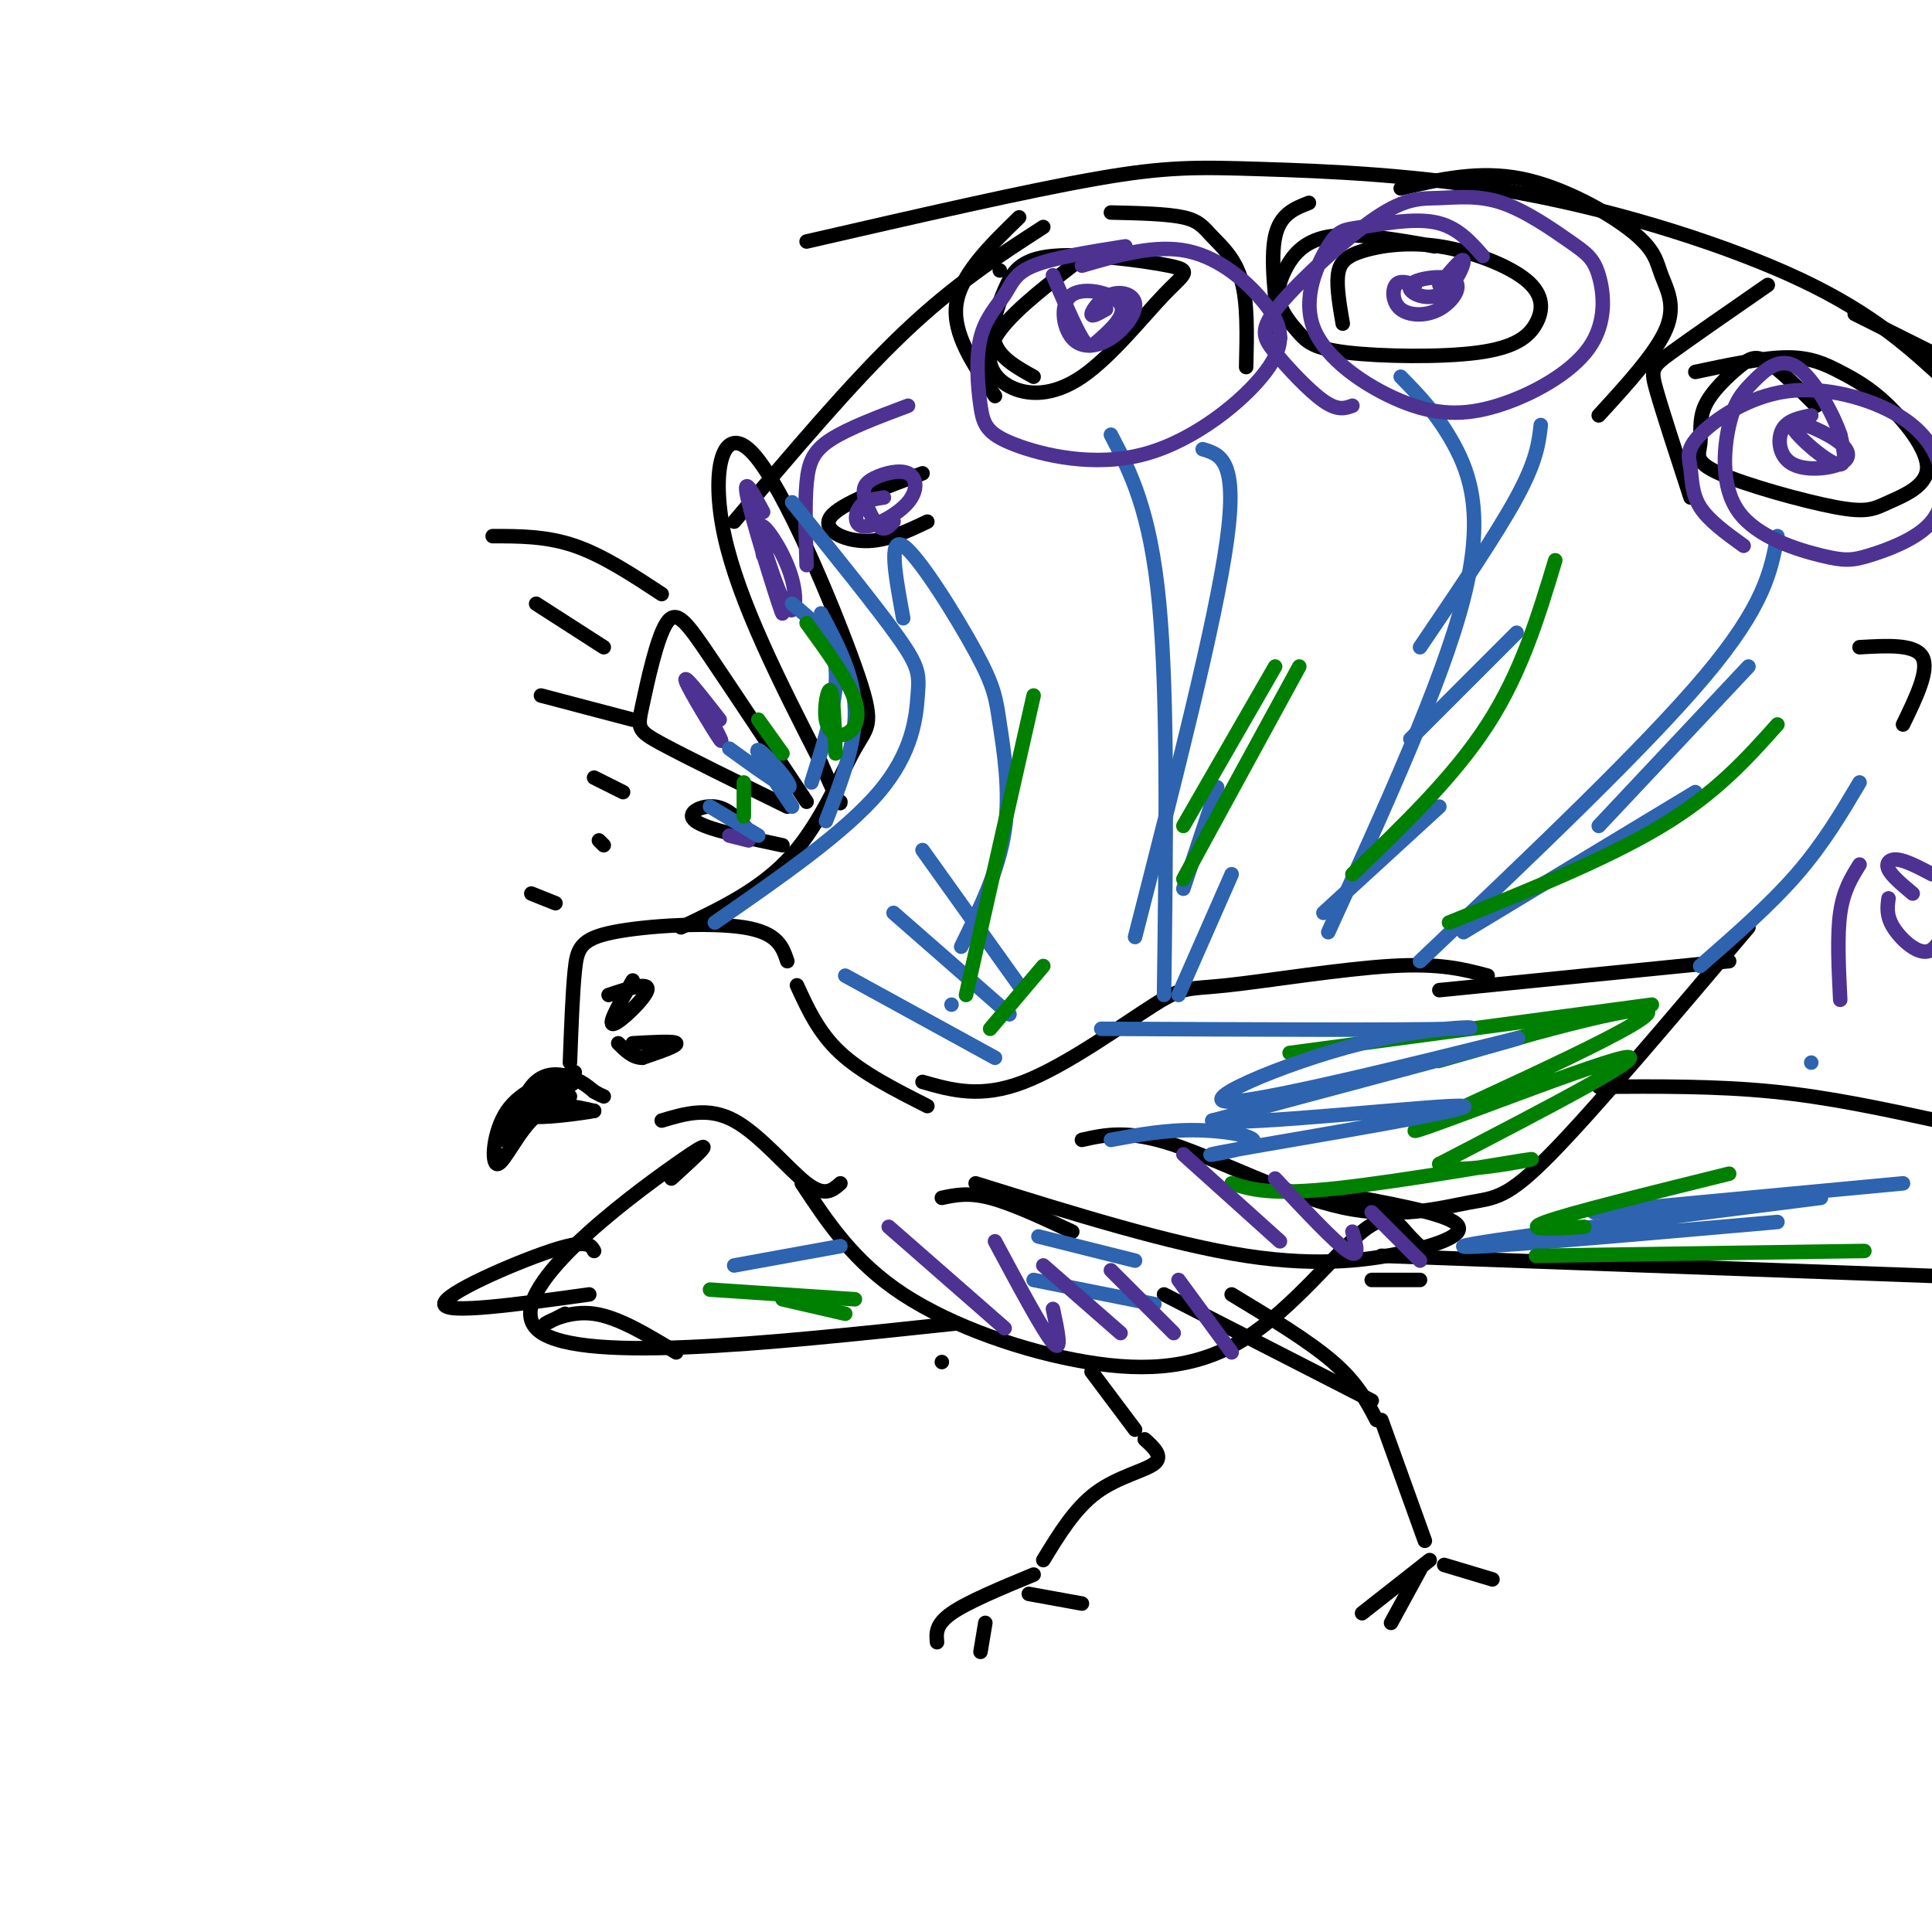 <svg viewBox='0 0 400 400' version='1.1' xmlns='http://www.w3.org/2000/svg' xmlns:xlink='http://www.w3.org/1999/xlink'><g fill='none' stroke='rgb(0,0,0)' stroke-width='3' stroke-linecap='round' stroke-linejoin='round'><path d='M163,199c-0.982,-2.946 -1.964,-5.893 -9,-7c-7.036,-1.107 -20.125,-0.375 -27,1c-6.875,1.375 -7.536,3.393 -8,8c-0.464,4.607 -0.732,11.804 -1,19'/><path d='M119,222c-5.524,1.845 -11.048,3.690 -14,8c-2.952,4.310 -3.333,11.083 -2,11c1.333,-0.083 4.381,-7.024 8,-10c3.619,-2.976 7.810,-1.988 12,-1'/><path d='M123,230c-1.714,0.369 -12.000,1.792 -13,1c-1.000,-0.792 7.286,-3.798 8,-4c0.714,-0.202 -6.143,2.399 -13,5'/><path d='M105,232c1.765,-1.183 12.677,-6.641 14,-8c1.323,-1.359 -6.944,1.382 -11,5c-4.056,3.618 -3.902,8.114 -3,7c0.902,-1.114 2.550,-7.838 5,-11c2.450,-3.162 5.700,-2.760 8,-2c2.300,0.760 3.650,1.880 5,3'/><path d='M123,226c1.167,0.667 1.583,0.833 2,1'/><path d='M131,216c4.333,-0.250 8.667,-0.500 9,0c0.333,0.500 -3.333,1.750 -7,3'/><path d='M133,219c-2.000,0.000 -3.500,-1.500 -5,-3'/><path d='M141,192c8.398,-3.991 16.796,-7.981 23,-15c6.204,-7.019 10.215,-17.066 13,-22c2.785,-4.934 4.344,-4.756 0,-17c-4.344,-12.244 -14.593,-36.912 -21,-44c-6.407,-7.088 -8.974,3.403 -6,17c2.974,13.597 11.487,30.298 20,47'/><path d='M170,158c4.000,9.167 4.000,8.583 4,8'/><path d='M167,166c-7.576,-11.415 -15.152,-22.829 -20,-30c-4.848,-7.171 -6.970,-10.097 -9,-7c-2.030,3.097 -3.970,12.219 -5,17c-1.030,4.781 -1.152,5.223 4,8c5.152,2.777 15.576,7.888 26,13'/><path d='M155,172c-2.111,-2.333 -4.222,-4.667 -7,-5c-2.778,-0.333 -6.222,1.333 -4,3c2.222,1.667 10.111,3.333 18,5'/><path d='M137,232c4.822,-1.444 9.644,-2.889 15,0c5.356,2.889 11.244,10.111 15,13c3.756,2.889 5.378,1.444 7,0'/><path d='M165,204c2.250,4.917 4.500,9.833 9,14c4.500,4.167 11.250,7.583 18,11'/><path d='M191,224c6.033,1.726 12.067,3.451 21,0c8.933,-3.451 20.766,-12.080 27,-16c6.234,-3.920 6.871,-3.132 15,-4c8.129,-0.868 23.751,-3.391 34,-4c10.249,-0.609 15.124,0.695 20,2'/><path d='M298,205c0.000,0.000 60.000,-6.000 60,-6'/><path d='M362,192c-15.943,18.864 -31.885,37.729 -41,47c-9.115,9.271 -11.402,8.949 -17,10c-5.598,1.051 -14.507,3.475 -26,1c-11.493,-2.475 -25.569,-9.850 -35,-13c-9.431,-3.150 -14.215,-2.075 -19,-1'/><path d='M276,247c10.905,1.976 21.810,3.952 25,6c3.190,2.048 -1.333,4.167 -9,6c-7.667,1.833 -18.476,3.381 -34,1c-15.524,-2.381 -35.762,-8.690 -56,-15'/><path d='M222,255c-6.250,-2.917 -12.500,-5.833 -17,-7c-4.500,-1.167 -7.250,-0.583 -10,0'/><path d='M166,245c5.396,8.161 10.792,16.321 21,23c10.208,6.679 25.227,11.875 38,14c12.773,2.125 23.300,1.178 33,-5c9.700,-6.178 18.573,-17.586 24,-22c5.427,-4.414 7.408,-1.832 9,0c1.592,1.832 2.796,2.916 4,4'/><path d='M284,265c0.000,0.000 10.000,0.000 10,0'/><path d='M241,268c0.000,0.000 43.000,22.000 43,22'/><path d='M255,268c8.000,4.833 16.000,9.667 21,14c5.000,4.333 7.000,8.167 9,12'/><path d='M286,294c0.000,0.000 9.000,25.000 9,25'/><path d='M296,323c0.000,0.000 -14.000,11.000 -14,11'/><path d='M294,325c0.000,0.000 -6.000,11.000 -6,11'/><path d='M299,324c0.000,0.000 10.000,3.000 10,3'/><path d='M226,284c0.000,0.000 9.000,12.000 9,12'/><path d='M237,298c1.933,1.756 3.867,3.511 2,5c-1.867,1.489 -7.533,2.711 -12,6c-4.467,3.289 -7.733,8.644 -11,14'/><path d='M214,326c-6.833,2.833 -13.667,5.667 -17,8c-3.333,2.333 -3.167,4.167 -3,6'/><path d='M204,336c0.000,0.000 -1.000,6.000 -1,6'/><path d='M213,330c0.000,0.000 11.000,2.000 11,2'/><path d='M286,260c0.000,0.000 137.000,5.000 137,5'/><path d='M401,232c-11.167,-2.417 -22.333,-4.833 -34,-6c-11.667,-1.167 -23.833,-1.083 -36,-1'/><path d='M403,79c-7.573,-6.984 -15.145,-13.968 -30,-21c-14.855,-7.032 -36.992,-14.112 -58,-18c-21.008,-3.888 -40.887,-4.585 -54,-5c-13.113,-0.415 -19.461,-0.547 -34,2c-14.539,2.547 -37.270,7.774 -60,13'/><path d='M216,47c-9.167,5.917 -18.333,11.833 -29,22c-10.667,10.167 -22.833,24.583 -35,39'/><path d='M139,244c5.578,-5.067 11.156,-10.133 1,-3c-10.156,7.133 -36.044,26.467 -29,34c7.044,7.533 47.022,3.267 87,-1'/><path d='M195,282c0.000,0.000 0.000,0.000 0,0'/><path d='M222,55c-6.770,5.274 -13.541,10.547 -16,15c-2.459,4.453 -0.607,8.085 3,10c3.607,1.915 8.969,2.113 15,-2c6.031,-4.113 12.731,-12.538 17,-17c4.269,-4.462 6.108,-4.961 1,-6c-5.108,-1.039 -17.163,-2.619 -24,-2c-6.837,0.619 -8.456,3.436 -10,7c-1.544,3.564 -3.013,7.875 -2,11c1.013,3.125 4.506,5.062 8,7'/><path d='M297,51c-8.334,-1.466 -16.668,-2.933 -22,-2c-5.332,0.933 -7.661,4.264 -9,7c-1.339,2.736 -1.687,4.875 -1,7c0.687,2.125 2.407,4.235 4,6c1.593,1.765 3.057,3.186 10,4c6.943,0.814 19.365,1.021 27,0c7.635,-1.021 10.482,-3.271 12,-6c1.518,-2.729 1.705,-5.936 -2,-9c-3.705,-3.064 -11.302,-5.986 -18,-7c-6.698,-1.014 -12.496,-0.119 -16,1c-3.504,1.119 -4.716,2.463 -5,5c-0.284,2.537 0.358,6.269 1,10'/><path d='M376,84c-3.755,-3.730 -7.511,-7.461 -10,-9c-2.489,-1.539 -3.713,-0.887 -6,1c-2.287,1.887 -5.637,5.010 -7,8c-1.363,2.990 -0.739,5.848 -1,8c-0.261,2.152 -1.406,3.599 4,6c5.406,2.401 17.363,5.756 24,7c6.637,1.244 7.955,0.376 11,-1c3.045,-1.376 7.816,-3.261 8,-7c0.184,-3.739 -4.219,-9.332 -8,-13c-3.781,-3.668 -6.941,-5.411 -10,-7c-3.059,-1.589 -6.017,-3.026 -11,-3c-4.983,0.026 -11.992,1.513 -19,3'/><path d='M191,98c-8.511,3.156 -17.022,6.311 -19,9c-1.978,2.689 2.578,4.911 7,5c4.422,0.089 8.711,-1.956 13,-4'/><path d='M207,56c0.000,0.000 0.000,0.000 0,0'/><path d='M211,45c-6.083,5.917 -12.167,11.833 -13,18c-0.833,6.167 3.583,12.583 8,19'/><path d='M230,44c5.833,0.131 11.667,0.262 15,1c3.333,0.738 4.167,2.083 6,4c1.833,1.917 4.667,4.405 6,9c1.333,4.595 1.167,11.298 1,18'/><path d='M271,42c-3.000,1.167 -6.000,2.333 -7,7c-1.000,4.667 0.000,12.833 1,21'/><path d='M290,39c8.113,-1.877 16.226,-3.754 25,-2c8.774,1.754 18.207,7.140 23,11c4.793,3.860 4.944,6.193 6,9c1.056,2.807 3.016,6.088 1,11c-2.016,4.912 -8.008,11.456 -14,18'/><path d='M366,59c-7.956,5.511 -15.911,11.022 -20,14c-4.089,2.978 -4.311,3.422 -3,8c1.311,4.578 4.156,13.289 7,22'/><path d='M384,65c0.000,0.000 22.000,11.000 22,11'/><path d='M402,117c0.000,0.000 0.000,0.000 0,0'/><path d='M385,134c5.750,-0.333 11.500,-0.667 13,2c1.500,2.667 -1.250,8.333 -4,14'/><path d='M102,111c5.583,0.000 11.167,0.000 17,2c5.833,2.000 11.917,6.000 18,10'/><path d='M111,125c0.000,0.000 14.000,9.000 14,9'/><path d='M112,144c0.000,0.000 19.000,5.000 19,5'/><path d='M123,161c0.000,0.000 6.000,3.000 6,3'/><path d='M124,174c0.000,0.000 1.000,1.000 1,1'/><path d='M110,185c0.000,0.000 5.000,2.000 5,2'/><path d='M123,259c-0.689,-1.267 -1.378,-2.533 -9,0c-7.622,2.533 -22.178,8.867 -22,11c0.178,2.133 15.089,0.067 30,-2'/><path d='M117,272c-2.422,1.244 -4.844,2.489 -4,2c0.844,-0.489 4.956,-2.711 10,-2c5.044,0.711 11.022,4.356 17,8'/></g>
<g fill='none' stroke='rgb(45,99,175)' stroke-width='3' stroke-linecap='round' stroke-linejoin='round'><path d='M230,90c4.083,7.833 8.167,15.667 10,35c1.833,19.333 1.417,50.167 1,81'/><path d='M249,93c3.667,1.083 7.333,2.167 5,19c-2.333,16.833 -10.667,49.417 -19,82'/><path d='M252,163c0.000,0.000 -7.000,21.000 -7,21'/><path d='M255,181c0.000,0.000 -11.000,25.000 -11,25'/><path d='M290,78c3.800,3.889 7.600,7.778 11,14c3.400,6.222 6.400,14.778 2,32c-4.400,17.222 -16.200,43.111 -28,69'/><path d='M319,88c-0.417,3.667 -0.833,7.333 -5,15c-4.167,7.667 -12.083,19.333 -20,31'/><path d='M314,131c0.000,0.000 -22.000,22.000 -22,22'/><path d='M298,167c0.000,0.000 -24.000,22.000 -24,22'/><path d='M368,111c-1.333,7.167 -2.667,14.333 -15,29c-12.333,14.667 -35.667,36.833 -59,59'/><path d='M362,138c0.000,0.000 -31.000,33.000 -31,33'/><path d='M351,164c0.000,0.000 -48.000,29.000 -48,29'/><path d='M385,162c-3.750,6.333 -7.500,12.667 -13,19c-5.500,6.333 -12.750,12.667 -20,19'/><path d='M375,220c0.000,0.000 0.000,0.000 0,0'/><path d='M330,251c0.000,0.000 64.000,-6.000 64,-6'/><path d='M377,248c-36.250,4.583 -72.500,9.167 -74,10c-1.500,0.833 31.750,-2.083 65,-5'/><path d='M187,128c-1.569,-8.514 -3.139,-17.027 0,-15c3.139,2.027 10.986,14.595 15,22c4.014,7.405 4.196,9.648 5,15c0.804,5.352 2.230,13.815 1,22c-1.230,8.185 -5.115,16.093 -9,24'/><path d='M191,176c0.000,0.000 20.000,28.000 20,28'/><path d='M185,189c0.000,0.000 24.000,21.000 24,21'/><path d='M197,208c0.000,0.000 0.000,0.000 0,0'/><path d='M175,202c0.000,0.000 31.000,17.000 31,17'/><path d='M152,262c0.000,0.000 22.000,-4.000 22,-4'/></g>
<g fill='none' stroke='rgb(0,128,0)' stroke-width='3' stroke-linecap='round' stroke-linejoin='round'><path d='M300,191c16.333,-6.583 32.667,-13.167 44,-20c11.333,-6.833 17.667,-13.917 24,-21'/><path d='M280,181c10.500,-10.083 21.000,-20.167 28,-31c7.000,-10.833 10.500,-22.417 14,-34'/><path d='M245,182c0.000,0.000 24.000,-44.000 24,-44'/><path d='M264,138c0.000,0.000 -19.000,33.000 -19,33'/><path d='M214,144c0.000,0.000 -14.000,62.000 -14,62'/><path d='M216,200c0.000,0.000 -11.000,13.000 -11,13'/><path d='M318,260c0.000,0.000 68.000,-1.000 68,-1'/><path d='M328,254c-6.500,0.417 -13.000,0.833 -8,-1c5.000,-1.833 21.500,-5.917 38,-10'/><path d='M147,267c0.000,0.000 30.000,2.000 30,2'/><path d='M162,269c0.000,0.000 13.000,3.000 13,3'/><path d='M267,218c0.000,0.000 75.000,-10.000 75,-10'/><path d='M328,211c-18.335,5.282 -36.670,10.565 -28,8c8.670,-2.565 44.344,-12.976 41,-9c-3.344,3.976 -45.708,22.340 -48,24c-2.292,1.660 35.488,-13.383 43,-15c7.512,-1.617 -15.244,10.191 -38,22'/><path d='M298,241c0.536,2.810 20.875,-1.167 19,-1c-1.875,0.167 -25.964,4.476 -40,6c-14.036,1.524 -18.018,0.262 -22,-1'/></g>
<g fill='none' stroke='rgb(45,99,175)' stroke-width='3' stroke-linecap='round' stroke-linejoin='round'><path d='M228,213c31.654,0.155 63.308,0.309 73,0c9.692,-0.309 -2.577,-1.083 -19,3c-16.423,4.083 -36.998,13.022 -26,12c10.998,-1.022 53.571,-12.006 58,-13c4.429,-0.994 -29.285,8.003 -63,17'/><path d='M251,232c4.964,1.403 48.874,-3.591 52,-3c3.126,0.591 -34.533,6.767 -47,9c-12.467,2.233 0.259,0.524 3,-1c2.741,-1.524 -4.503,-2.864 -11,-3c-6.497,-0.136 -12.249,0.932 -18,2'/><path d='M215,256c0.000,0.000 20.000,5.000 20,5'/><path d='M214,265c0.000,0.000 25.000,5.000 25,5'/></g>
<g fill='none' stroke='rgb(77,50,146)' stroke-width='3' stroke-linecap='round' stroke-linejoin='round'><path d='M184,254c0.000,0.000 24.000,21.000 24,21'/><path d='M206,257c5.000,9.333 10.000,18.667 12,21c2.000,2.333 1.000,-2.333 0,-7'/><path d='M216,262c0.000,0.000 16.000,14.000 16,14'/><path d='M230,263c0.000,0.000 13.000,13.000 13,13'/><path d='M244,265c0.000,0.000 11.000,15.000 11,15'/><path d='M245,239c0.000,0.000 20.000,18.000 20,18'/><path d='M264,244c6.167,6.583 12.333,13.167 15,15c2.667,1.833 1.833,-1.083 1,-4'/><path d='M284,251c0.000,0.000 10.000,10.000 10,10'/><path d='M375,86c-2.475,0.504 -4.951,1.008 -6,3c-1.049,1.992 -0.672,5.472 2,7c2.672,1.528 7.639,1.106 10,0c2.361,-1.106 2.117,-2.894 -1,-5c-3.117,-2.106 -9.109,-4.528 -9,-3c0.109,1.528 6.317,7.008 9,8c2.683,0.992 1.842,-2.504 1,-6'/><path d='M381,90c-1.410,-4.203 -5.435,-11.711 -9,-14c-3.565,-2.289 -6.671,0.641 -9,3c-2.329,2.359 -3.883,4.149 -5,9c-1.117,4.851 -1.798,12.765 2,18c3.798,5.235 12.074,7.793 17,9c4.926,1.207 6.502,1.065 10,0c3.498,-1.065 8.919,-3.052 12,-6c3.081,-2.948 3.824,-6.858 3,-11c-0.824,-4.142 -3.215,-8.515 -9,-12c-5.785,-3.485 -14.965,-6.080 -23,-5c-8.035,1.080 -14.927,5.836 -18,9c-3.073,3.164 -2.327,4.736 -2,7c0.327,2.264 0.236,5.218 2,8c1.764,2.782 5.382,5.391 9,8'/><path d='M293,59c-1.608,-0.518 -3.215,-1.035 -4,0c-0.785,1.035 -0.746,3.624 1,5c1.746,1.376 5.201,1.541 8,0c2.799,-1.541 4.943,-4.786 3,-6c-1.943,-1.214 -7.975,-0.398 -9,1c-1.025,1.398 2.955,3.376 6,2c3.045,-1.376 5.156,-6.108 5,-7c-0.156,-0.892 -2.578,2.054 -5,5'/><path d='M307,53c-2.685,-3.058 -5.371,-6.116 -10,-7c-4.629,-0.884 -11.202,0.405 -15,1c-3.798,0.595 -4.820,0.496 -7,4c-2.180,3.504 -5.517,10.611 -3,17c2.517,6.389 10.887,12.058 18,15c7.113,2.942 12.968,3.155 20,1c7.032,-2.155 15.242,-6.678 19,-12c3.758,-5.322 3.066,-11.441 2,-15c-1.066,-3.559 -2.504,-4.557 -6,-7c-3.496,-2.443 -9.050,-6.330 -14,-8c-4.950,-1.670 -9.298,-1.123 -13,-1c-3.702,0.123 -6.760,-0.180 -13,4c-6.240,4.180 -15.662,12.842 -20,18c-4.338,5.158 -3.591,6.812 -1,10c2.591,3.188 7.026,7.911 10,10c2.974,2.089 4.487,1.545 6,1'/><path d='M218,57c2.282,5.317 4.564,10.634 6,13c1.436,2.366 2.027,1.781 4,0c1.973,-1.781 5.328,-4.760 4,-7c-1.328,-2.240 -7.341,-3.743 -10,-2c-2.659,1.743 -1.966,6.731 0,9c1.966,2.269 5.204,1.818 8,0c2.796,-1.818 5.152,-5.003 5,-7c-0.152,-1.997 -2.810,-2.807 -5,-2c-2.190,0.807 -3.911,3.231 -4,4c-0.089,0.769 1.456,-0.115 3,-1'/><path d='M233,51c-7.499,1.184 -14.999,2.369 -19,4c-4.001,1.631 -4.505,3.709 -6,6c-1.495,2.291 -3.982,4.795 -5,9c-1.018,4.205 -0.567,10.109 0,14c0.567,3.891 1.251,5.767 7,8c5.749,2.233 16.563,4.822 27,2c10.437,-2.822 20.499,-11.055 25,-17c4.501,-5.945 3.443,-9.600 0,-14c-3.443,-4.400 -9.269,-9.543 -16,-11c-6.731,-1.457 -14.365,0.771 -22,3'/><path d='M183,103c-1.967,0.290 -3.934,0.580 -5,2c-1.066,1.420 -1.230,3.969 1,4c2.230,0.031 6.855,-2.456 9,-5c2.145,-2.544 1.810,-5.146 0,-6c-1.810,-0.854 -5.093,0.039 -7,1c-1.907,0.961 -2.436,1.989 -2,4c0.436,2.011 1.839,5.003 3,6c1.161,0.997 2.081,-0.002 3,-1'/><path d='M188,84c-6.200,2.333 -12.400,4.667 -16,7c-3.600,2.333 -4.600,4.667 -5,9c-0.400,4.333 -0.200,10.667 0,17'/><path d='M391,186c-0.244,1.800 -0.489,3.600 1,6c1.489,2.400 4.711,5.400 7,5c2.289,-0.400 3.644,-4.200 5,-8'/><path d='M400,181c-2.622,-1.378 -5.244,-2.756 -7,-3c-1.756,-0.244 -2.644,0.644 -2,2c0.644,1.356 2.822,3.178 5,5'/><path d='M385,179c-1.667,2.667 -3.333,5.333 -4,10c-0.667,4.667 -0.333,11.333 0,18'/></g>
<g fill='none' stroke='rgb(0,0,0)' stroke-width='3' stroke-linecap='round' stroke-linejoin='round'><path d='M131,203c-2.644,4.600 -5.289,9.200 -4,9c1.289,-0.200 6.511,-5.200 7,-7c0.489,-1.800 -3.756,-0.400 -8,1'/></g>
<g fill='none' stroke='rgb(77,50,146)' stroke-width='3' stroke-linecap='round' stroke-linejoin='round'><path d='M158,106c-2.284,-4.235 -4.568,-8.471 -3,-2c1.568,6.471 6.986,23.647 7,23c0.014,-0.647 -5.378,-19.118 -6,-21c-0.622,-1.882 3.524,12.825 6,18c2.476,5.175 3.282,0.816 2,-4c-1.282,-4.816 -4.652,-10.090 -6,-11c-1.348,-0.910 -0.674,2.545 0,6'/><path d='M145,145c2.622,4.889 5.244,9.778 4,8c-1.244,-1.778 -6.356,-10.222 -7,-12c-0.644,-1.778 3.178,3.111 7,8'/><path d='M151,173c0.000,0.000 4.000,1.000 4,1'/></g>
<g fill='none' stroke='rgb(45,99,175)' stroke-width='3' stroke-linecap='round' stroke-linejoin='round'><path d='M148,191c13.476,-9.339 26.952,-18.679 34,-27c7.048,-8.321 7.667,-15.625 8,-20c0.333,-4.375 0.381,-5.821 -4,-12c-4.381,-6.179 -13.190,-17.089 -22,-28'/><path d='M164,125c4.167,3.417 8.333,6.833 9,13c0.667,6.167 -2.167,15.083 -5,24'/><path d='M170,127c3.417,6.417 6.833,12.833 7,20c0.167,7.167 -2.917,15.083 -6,23'/><path d='M151,155c5.280,3.821 10.560,7.643 12,8c1.440,0.357 -0.958,-2.750 -3,-5c-2.042,-2.250 -3.726,-3.643 -3,-2c0.726,1.643 3.863,6.321 7,11'/><path d='M147,167c0.000,0.000 10.000,6.000 10,6'/></g>
<g fill='none' stroke='rgb(0,128,0)' stroke-width='3' stroke-linecap='round' stroke-linejoin='round'><path d='M167,129c4.325,5.947 8.651,11.895 10,16c1.349,4.105 -0.278,6.368 -2,7c-1.722,0.632 -3.541,-0.368 -4,-3c-0.459,-2.632 0.440,-6.895 1,-6c0.560,0.895 0.780,6.947 1,13'/><path d='M157,149c0.000,0.000 5.000,7.000 5,7'/><path d='M154,162c0.000,0.000 0.000,7.000 0,7'/></g>
</svg>